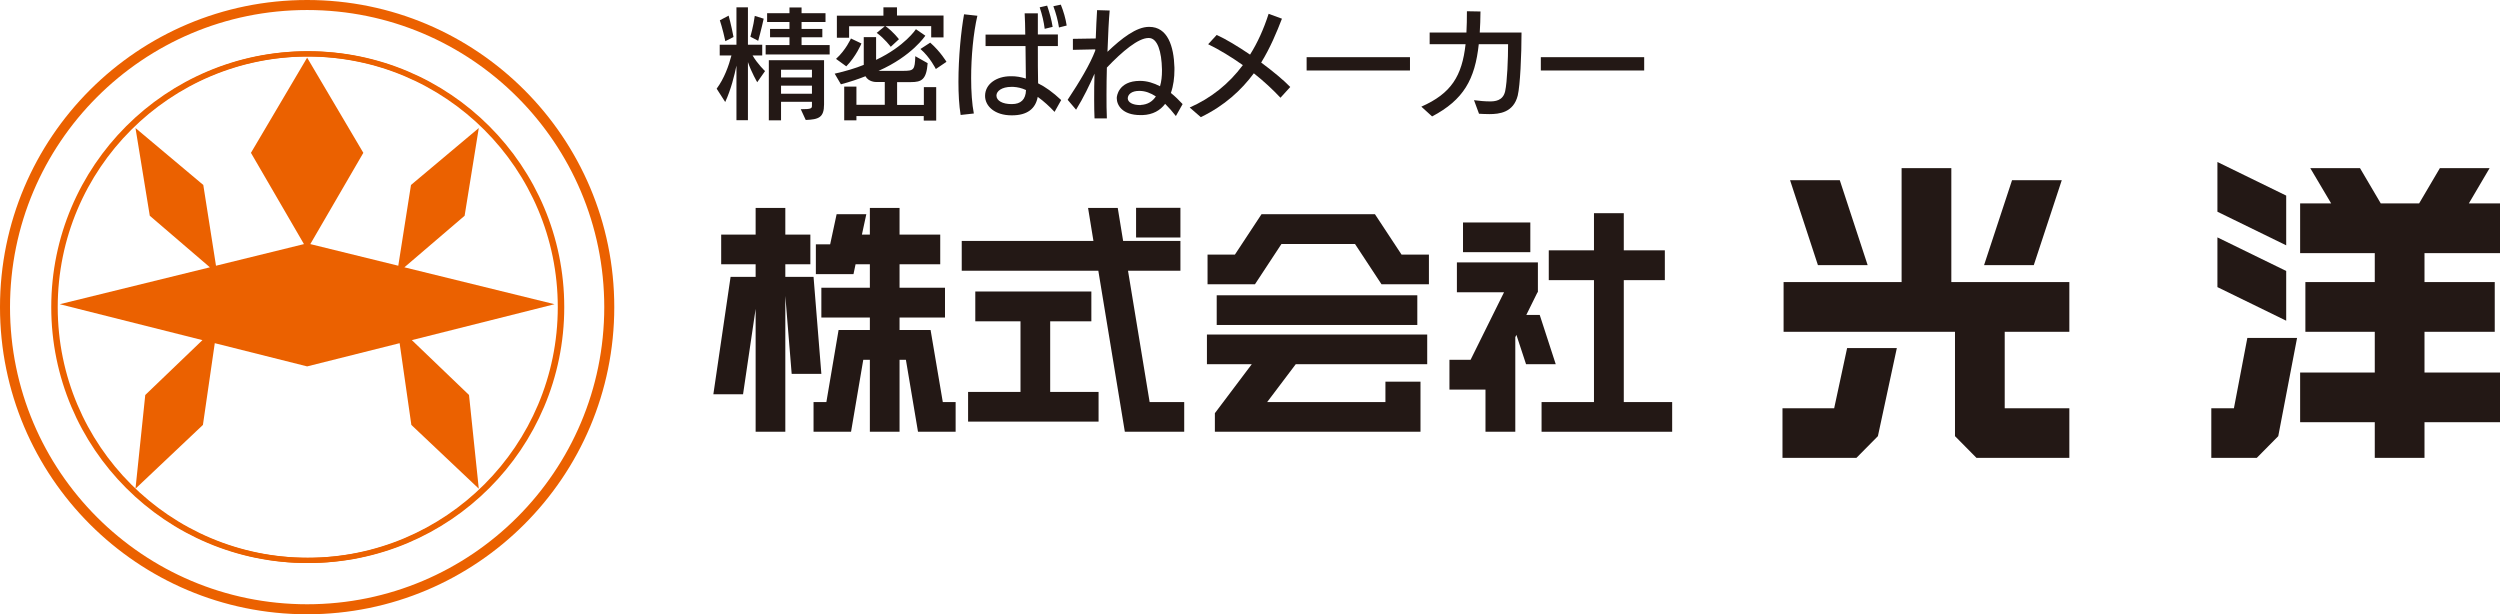<?xml version="1.0" encoding="UTF-8"?><svg id="_レイヤー_1" xmlns="http://www.w3.org/2000/svg" viewBox="0 0 204.63 50.28"><defs><style>.cls-1{stroke-width:.82px;}.cls-1,.cls-2{stroke:#eb6100;}.cls-1,.cls-2,.cls-3{fill:none;stroke-miterlimit:10;}.cls-4{fill:#eb6100;}.cls-5{fill:#231815;}.cls-2,.cls-3{stroke-width:.43px;}.cls-3{stroke:#ea6000;}</style></defs><g><circle class="cls-3" cx="25.24" cy="25.14" r="20.73"/><polygon class="cls-4" points="33.71 27.84 45.39 24.9 33.1 21.88 38.03 17.66 39.19 10.48 33.64 15.14 32.6 21.75 25.4 19.98 29.74 12.51 25.14 4.72 20.54 12.51 24.88 19.98 17.68 21.75 16.64 15.14 11.09 10.48 12.26 17.66 17.18 21.88 4.89 24.9 16.57 27.84 11.89 32.33 11.09 40 16.61 34.78 17.58 28.09 25.14 29.99 32.71 28.09 33.67 34.78 39.19 40 38.39 32.33 33.71 27.84"/><circle class="cls-2" cx="25.14" cy="25.14" r="20.73"/><circle class="cls-1" cx="25.14" cy="25.14" r="24.73"/></g><g><g><rect class="cls-5" x="92.99" y="17.01" width="3.63" height="2.43"/><polygon class="cls-5" points="85.96 26.3 89.33 26.3 89.33 23.86 79.83 23.86 79.83 26.3 83.53 26.3 83.53 32.08 79.24 32.08 79.24 34.51 89.92 34.51 89.92 32.08 85.96 32.08 85.96 26.3"/><polygon class="cls-5" points="92.33 22.16 96.62 22.16 96.62 19.72 91.93 19.72 91.49 17.02 89.06 17.02 89.5 19.72 78.72 19.72 78.72 22.16 89.9 22.16 92.07 35.34 92.97 35.34 94.5 35.34 96.93 35.34 96.93 32.91 94.1 32.91 92.33 22.16"/><polygon class="cls-5" points="76.17 27.01 75.55 27.01 73.74 27.01 73.63 27.01 73.63 25.99 77.35 25.99 77.35 23.55 73.63 23.55 73.63 21.63 76.96 21.63 76.96 19.2 73.63 19.2 73.63 17.02 71.2 17.02 71.2 19.2 70.55 19.2 70.91 17.53 68.48 17.53 67.95 20 66.78 20 66.78 22.44 67.42 22.44 68.96 22.44 69.86 22.44 70.03 21.63 71.2 21.63 71.2 23.55 67.23 23.55 67.23 25.99 71.2 25.99 71.2 27.01 71.07 27.01 69.02 27.01 68.64 27.01 67.64 32.91 66.59 32.91 66.59 35.34 67.23 35.34 68.76 35.34 69.66 35.34 70.66 29.45 71.2 29.45 71.2 35.34 73.63 35.34 73.63 29.45 74.15 29.45 75.14 35.34 76.04 35.34 77.58 35.34 78.22 35.34 78.22 32.91 77.17 32.91 76.17 27.01"/><polygon class="cls-5" points="67.23 30.6 66.59 22.66 64.28 22.66 64.28 21.63 66.33 21.63 66.33 19.2 64.28 19.2 64.28 17.02 61.85 17.02 61.85 19.2 59.03 19.2 59.03 21.63 61.85 21.63 61.85 22.66 59.8 22.66 58.39 32.27 60.82 32.27 61.85 25.28 61.85 35.34 64.28 35.34 64.28 24.22 64.8 30.6 67.23 30.6"/><rect class="cls-5" x="119.75" y="18.21" width="5.51" height="2.43"/><polygon class="cls-5" points="132.91 22.93 136.27 22.93 136.27 20.49 132.91 20.49 132.91 17.45 130.47 17.45 130.47 20.49 126.77 20.49 126.77 22.93 130.47 22.93 130.47 32.91 126.18 32.91 126.18 35.34 136.87 35.34 136.87 32.91 132.91 32.91 132.91 22.93"/><polygon class="cls-5" points="124.91 29.81 127.34 29.81 126.03 25.78 124.93 25.78 125.85 23.92 125.88 23.92 125.88 21.48 119.25 21.48 119.25 23.92 123.11 23.92 120.37 29.45 118.64 29.45 118.64 31.89 119.17 31.89 120.81 31.89 121.59 31.89 121.59 35.34 124.03 35.34 124.03 27.6 124.12 27.41 124.91 29.81"/><rect class="cls-5" x="99.59" y="24.17" width="16.42" height="2.43"/><polygon class="cls-5" points="98.79 29.81 102.46 29.81 99.44 33.82 99.44 35.34 101.19 35.34 101.89 35.34 116.27 35.34 116.27 33.5 116.27 32.91 116.27 31.24 113.4 31.24 113.4 32.91 103.72 32.91 106.06 29.81 116.82 29.81 116.82 27.38 98.79 27.38 98.79 29.81"/><polygon class="cls-5" points="112.54 17.53 111.74 17.53 109.31 17.53 106.49 17.53 104.44 17.53 103.26 17.53 101.08 20.84 98.84 20.84 98.84 23.27 99.48 23.27 101.81 23.27 102.72 23.27 104.89 19.97 110.91 19.97 113.08 23.27 113.98 23.27 116.32 23.27 116.96 23.27 116.96 20.84 114.72 20.84 112.54 17.53"/><polygon class="cls-5" points="159.72 13.76 155.65 13.76 155.65 23.09 145.99 23.09 145.99 27.16 160.02 27.16 160.02 33.42 160.02 35.7 161.78 37.48 169.38 37.48 169.38 33.42 164.09 33.42 164.09 27.16 169.38 27.16 169.38 23.09 159.72 23.09 159.72 13.76"/><polygon class="cls-5" points="168.76 14.75 164.69 14.75 162.4 21.7 166.47 21.7 168.76 14.75"/><polygon class="cls-5" points="152.87 21.7 150.59 14.75 146.52 14.75 148.8 21.7 152.87 21.7"/><polygon class="cls-5" points="150.13 33.42 145.9 33.42 145.9 37.48 151.95 37.48 153.71 35.7 155.26 28.49 151.19 28.49 150.13 33.42"/><polygon class="cls-5" points="187.13 16.01 181.5 13.26 181.5 17.33 187.13 20.08 187.13 16.01"/><polygon class="cls-5" points="187.13 22.18 181.5 19.43 181.5 23.5 187.13 26.25 187.13 22.18"/><polygon class="cls-5" points="204.63 20.72 204.63 16.65 202.08 16.65 203.78 13.76 199.71 13.76 198.01 16.65 194.87 16.65 193.17 13.76 189.1 13.76 190.81 16.65 188.27 16.65 188.27 20.72 194.38 20.72 194.38 23.09 188.7 23.09 188.7 27.16 194.38 27.16 194.38 30.49 188.27 30.49 188.27 34.56 194.38 34.56 194.38 37.48 198.45 37.48 198.45 34.56 204.63 34.56 204.63 30.49 198.45 30.49 198.45 27.16 204.2 27.16 204.2 23.09 198.45 23.09 198.45 20.72 204.63 20.72"/><polygon class="cls-5" points="182.85 33.42 181 33.42 181 37.48 184.72 37.48 186.48 35.7 188.02 27.66 183.95 27.66 182.85 33.42"/></g><g><path class="cls-5" d="M60.28,9.84V5.37c-.16,.78-.45,1.97-.92,2.98l-.7-1.09c.62-.84,.99-1.87,1.21-2.72h-.96v-.88h1.37V.6h.94V3.66h1.17v.88h-.79c.41,.7,1.02,1.28,1.02,1.28l-.64,.91s-.48-.82-.76-1.65v4.76h-.94Zm-.91-6.47c-.21-1-.45-1.71-.45-1.71l.72-.38s.22,.79,.4,1.75l-.67,.34Zm2.05-.37s.25-.85,.36-1.7l.73,.23c-.19,.87-.45,1.81-.45,1.81l-.65-.34Zm1.25,1.46v-.77h1.95v-.64h-1.59v-.68h1.59v-.57h-1.83v-.72h1.83v-.47h.99v.47h1.96v.72h-1.96v.57h1.7v.68h-1.7v.64h2.3v.77h-5.23Zm2.87,4.48c.89,0,.92-.07,.92-.3v-.31h-2.53v1.52h-1V4.93h4.52v3.62c0,1.06-.43,1.23-1.5,1.27l-.41-.89Zm.92-3.23h-2.53v.63h2.53v-.63Zm0,1.3h-2.53v.66h2.53v-.66Z"/><path class="cls-5" d="M75.61,9.85v-.35h-5.51v.35h-1v-2.76h1v1.49h2.32v-1.87h-.74s-.59,0-.84-.47c-.57,.23-1.29,.47-2.01,.66l-.51-.87c.92-.21,1.69-.44,2.38-.72V3.04h1.01v1.86c2.36-1.12,3.26-2.51,3.26-2.51l.77,.53s-1.09,1.67-3.83,2.88h1.98c.92,0,.99-.07,1.03-1.2l1.01,.57c-.1,1.34-.49,1.55-1.36,1.55h-1.14v1.87h2.19v-1.46h1.01v2.74h-1.01Zm-7.18-5.03c.81-.73,1.22-1.67,1.22-1.67l.86,.41s-.44,1.06-1.24,1.87l-.84-.61Zm7.79-1.76v-.92h-3.74c.63,.45,1.1,1.07,1.1,1.07l-.67,.62s-.51-.68-1.15-1.14l.66-.54h-2.92v.94h-1V1.28h3.81V.6h1.11v.67h3.81v1.79h-1.01Zm.38,2.59s-.47-.96-1.26-1.64l.8-.52c.85,.75,1.33,1.57,1.33,1.57l-.87,.59Z"/><path class="cls-5" d="M78.63,9.41c-.13-.79-.18-1.73-.18-2.71,0-2.03,.22-4.21,.46-5.53l1.09,.12c-.33,1.41-.51,3.35-.51,5.1,0,1.1,.07,2.13,.22,2.9l-1.08,.12Zm7.69-.25c-.42-.45-.89-.88-1.38-1.23-.18,.98-.87,1.51-2.1,1.51h-.05c-1.35,0-2.16-.74-2.16-1.59,0-.99,.96-1.61,2.09-1.61h.11c.34,0,.72,.06,1.14,.19l-.03-2.66h-3.27s0-.94,0-.94h3.25c0-.66-.03-1.27-.05-1.74h1.08c0,.23,0,.5,0,.79s0,.61,0,.94h1.64v.95h-1.64c0,1.13,0,2.3,.02,3.05,.59,.29,1.21,.73,1.89,1.37l-.55,.98Zm-3.49-.64c.72,0,1.13-.37,1.15-1.15-.34-.16-.69-.24-1.05-.26h-.14c-.81,0-1.23,.36-1.23,.71,0,.43,.51,.7,1.23,.7h.03Zm2.68-6.16c-.07-.57-.2-1.13-.41-1.76l.61-.14c.21,.61,.36,1.16,.45,1.74l-.65,.16Zm1.17-.11c-.09-.59-.24-1.14-.46-1.74l.61-.13c.22,.55,.39,1.12,.48,1.71l-.63,.16Z"/><path class="cls-5" d="M96.25,9.5c-.27-.35-.57-.69-.88-1-.4,.53-1,.89-1.85,.92h-.18c-1.48,0-1.93-.82-1.93-1.38v-.04c0-.07,.1-1.38,1.9-1.38,.59,0,1.13,.18,1.64,.44,.12-.41,.16-.84,.16-1.25v-.13c-.03-1.45-.36-2.57-1.08-2.57h-.02c-.84,0-2.14,1.09-3.41,2.42-.02,.74-.03,1.5-.03,2.2s0,1.39,.03,1.96h-1.01c-.02-.45-.03-.99-.03-1.55,0-.66,0-1.38,.03-2.11-.4,.92-.9,1.96-1.51,2.95l-.69-.81c.99-1.5,1.83-2.9,2.26-4.03v-.1l-1.83,.04v-.9l1.87-.03c.03-.89,.07-1.69,.11-2.32l1.03,.03c-.07,.73-.13,1.98-.18,3.38,1.16-1.11,2.37-2.04,3.39-2.04h.03c1.51,0,2.01,1.59,2.06,3.32v.21c0,.62-.08,1.28-.29,1.88,.35,.28,.67,.6,.96,.91l-.54,.96Zm-2.87-.91c.57-.03,.97-.3,1.23-.7-.42-.27-.86-.45-1.34-.45h-.03c-.61,0-.91,.28-.93,.59v.02c0,.32,.4,.55,1,.55h.07Z"/><path class="cls-5" d="M104.81,8c-.63-.67-1.37-1.36-2.18-2-1.02,1.37-2.38,2.64-4.34,3.59l-.91-.79c1.72-.76,3.18-1.9,4.35-3.47-.95-.67-1.93-1.27-2.84-1.71l.7-.76c.75,.34,1.74,.94,2.73,1.61,.61-.97,1.11-2.07,1.52-3.34l1.09,.4c-.43,1.11-.95,2.37-1.7,3.59,.96,.71,1.84,1.44,2.38,2l-.81,.89Z"/><path class="cls-5" d="M106.95,5.77v-1.09h8.46v1.09h-8.46Z"/><path class="cls-5" d="M120.65,8.2c.43,.06,.92,.1,1.3,.1s1.07-.03,1.25-.83c.17-.79,.24-2.68,.24-3.85h-2.4c-.31,2.88-1.24,4.55-3.82,5.91l-.88-.8c2.45-1.08,3.33-2.51,3.62-5.11h-2.94v-.96h3.01c.03-.54,.04-1.11,.04-1.74l1.11,.02c0,.62-.03,1.18-.06,1.72h3.42c0,1.84-.11,4.32-.31,5.16-.35,1.39-1.49,1.52-2.33,1.52-.32,0-.64-.02-.84-.03l-.41-1.11Z"/><path class="cls-5" d="M126.12,5.77v-1.09h8.46v1.09h-8.46Z"/></g></g></svg>
